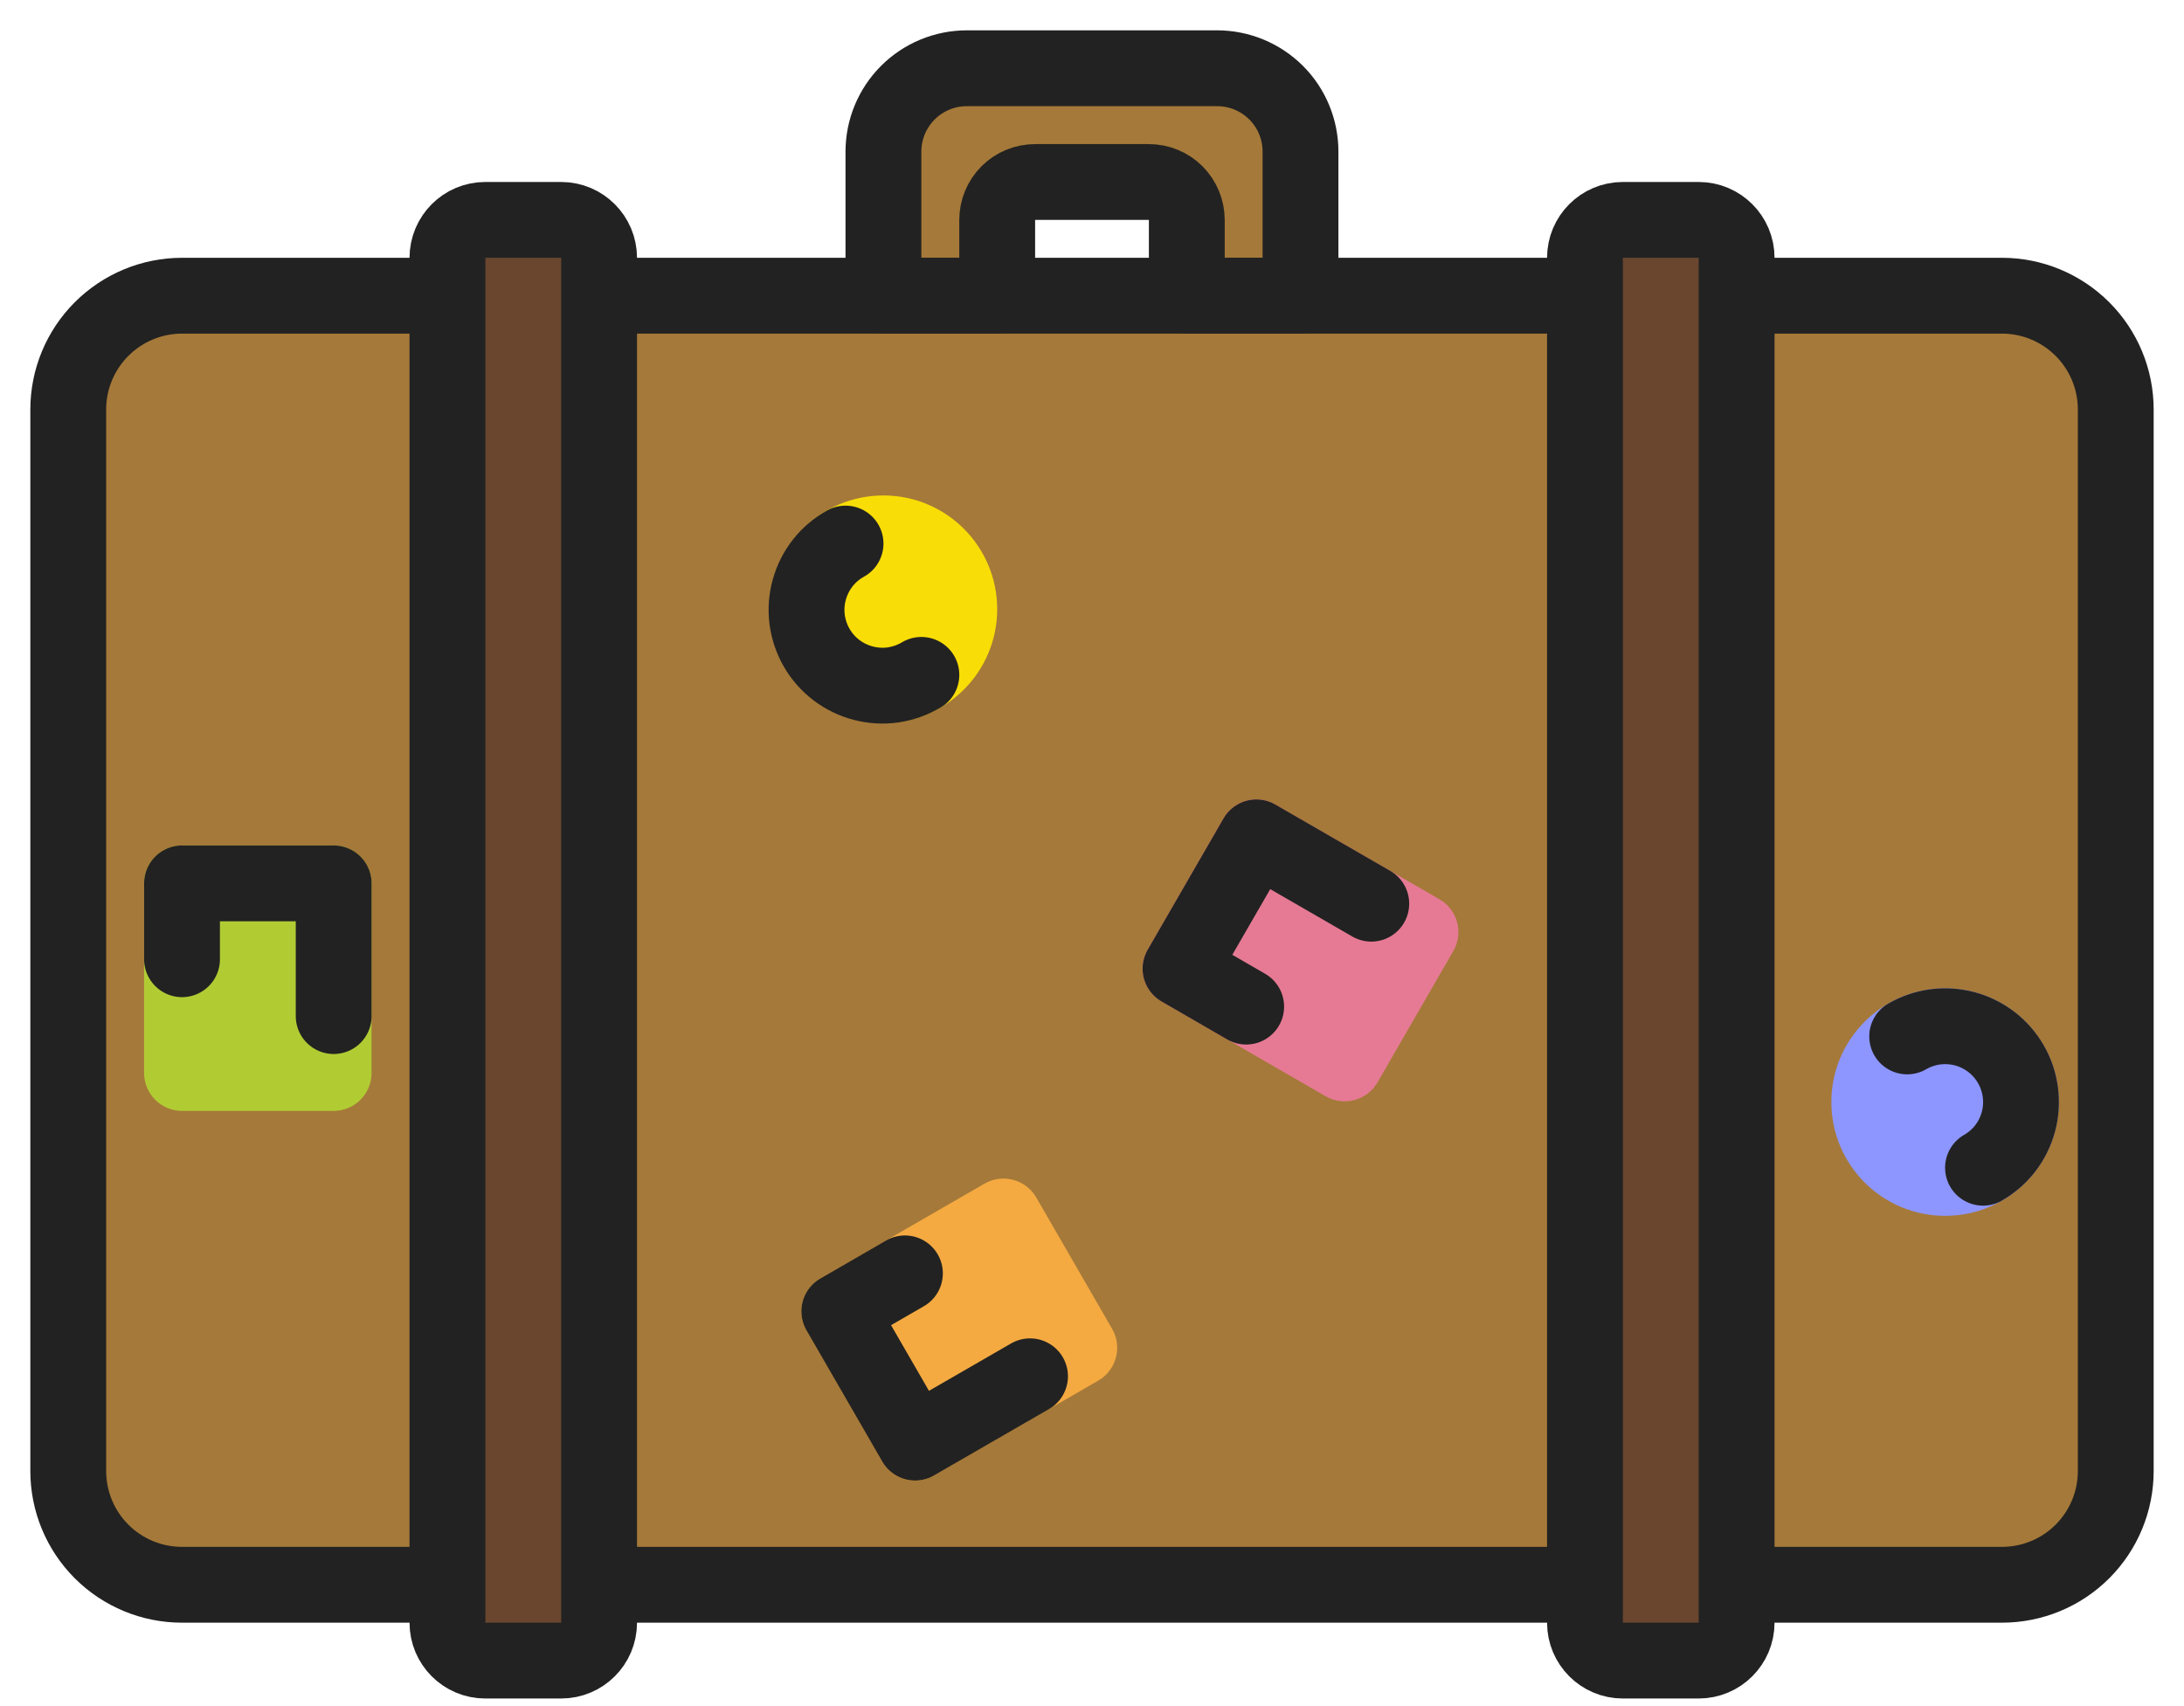 <?xml version="1.0" encoding="UTF-8"?> <svg xmlns="http://www.w3.org/2000/svg" width="32" height="25" viewBox="0 0 32 25" fill="none"><path d="M18.612 13.029L20.056 13.862L19.5 14.824L18.057 13.991L18.612 13.029ZM18.409 11.714C18.312 11.714 18.216 11.74 18.131 11.789C18.047 11.837 17.977 11.908 17.928 11.992L16.817 13.916C16.743 14.044 16.723 14.196 16.761 14.338C16.799 14.48 16.892 14.602 17.02 14.675L19.425 16.064C19.489 16.101 19.558 16.125 19.631 16.134C19.703 16.144 19.777 16.139 19.847 16.12C19.918 16.101 19.984 16.068 20.041 16.024C20.099 15.98 20.148 15.924 20.184 15.861L21.296 13.936C21.369 13.809 21.389 13.657 21.351 13.515C21.313 13.373 21.22 13.251 21.092 13.178L18.687 11.789C18.602 11.74 18.507 11.714 18.409 11.714Z" fill="#222222"></path><path d="M12.944 8.371C13.079 8.37 13.209 8.419 13.311 8.508C13.413 8.596 13.479 8.719 13.497 8.853C13.515 8.987 13.484 9.123 13.409 9.235C13.335 9.348 13.221 9.429 13.091 9.464C12.961 9.499 12.822 9.486 12.701 9.427C12.579 9.367 12.484 9.266 12.432 9.141C12.38 9.016 12.375 8.877 12.419 8.749C12.462 8.621 12.55 8.513 12.667 8.445C12.751 8.397 12.847 8.371 12.944 8.371ZM12.944 7.26C12.577 7.26 12.22 7.381 11.929 7.605C11.639 7.828 11.43 8.142 11.335 8.496C11.24 8.85 11.265 9.226 11.405 9.565C11.546 9.904 11.794 10.187 12.112 10.37C12.43 10.553 12.799 10.627 13.163 10.579C13.527 10.531 13.864 10.364 14.124 10.105C14.383 9.845 14.55 9.508 14.597 9.144C14.645 8.78 14.572 8.411 14.389 8.093C14.243 7.839 14.032 7.628 13.778 7.482C13.525 7.335 13.237 7.259 12.944 7.26Z" fill="#222222"></path><path d="M28.499 15.593C28.634 15.593 28.765 15.642 28.866 15.73C28.968 15.819 29.034 15.941 29.052 16.075C29.07 16.209 29.039 16.345 28.965 16.457C28.89 16.57 28.777 16.651 28.646 16.686C28.516 16.721 28.378 16.708 28.256 16.649C28.135 16.589 28.04 16.488 27.988 16.363C27.936 16.238 27.931 16.099 27.975 15.971C28.018 15.844 28.106 15.736 28.223 15.668C28.307 15.619 28.402 15.594 28.499 15.593ZM28.499 14.482C28.132 14.483 27.776 14.604 27.485 14.827C27.194 15.051 26.985 15.364 26.89 15.719C26.796 16.073 26.821 16.449 26.961 16.788C27.102 17.126 27.35 17.409 27.668 17.593C27.985 17.776 28.355 17.849 28.718 17.801C29.082 17.753 29.42 17.587 29.679 17.327C29.939 17.068 30.105 16.73 30.153 16.367C30.201 16.003 30.128 15.634 29.944 15.316C29.798 15.062 29.588 14.851 29.334 14.704C29.08 14.558 28.792 14.481 28.499 14.482Z" fill="#222222"></path><path d="M14.5 18.584L15.055 19.547L13.612 20.38L13.057 19.418L14.5 18.584ZM14.703 17.27C14.605 17.27 14.51 17.296 14.425 17.344L12.02 18.733C11.892 18.807 11.799 18.928 11.761 19.071C11.723 19.213 11.743 19.364 11.817 19.492L12.928 21.417C12.964 21.48 13.013 21.535 13.071 21.58C13.129 21.624 13.194 21.657 13.265 21.676C13.335 21.695 13.409 21.699 13.481 21.69C13.554 21.68 13.623 21.657 13.687 21.62L16.092 20.231C16.22 20.157 16.313 20.036 16.351 19.894C16.389 19.751 16.369 19.6 16.296 19.472L15.184 17.548C15.136 17.463 15.065 17.393 14.981 17.344C14.896 17.295 14.8 17.27 14.703 17.27Z" fill="#222222"></path><path d="M4.334 13.5V15.167H3.222V13.5H4.334ZM4.889 12.389H2.667C2.52 12.389 2.378 12.447 2.274 12.552C2.17 12.656 2.111 12.797 2.111 12.944V15.722C2.111 15.87 2.17 16.011 2.274 16.115C2.378 16.219 2.52 16.278 2.667 16.278H4.889C5.036 16.278 5.178 16.219 5.282 16.115C5.386 16.011 5.445 15.87 5.445 15.722V12.944C5.445 12.797 5.386 12.656 5.282 12.552C5.178 12.447 5.036 12.389 4.889 12.389Z" fill="#222222"></path><path d="M29.333 4.333H2.667C1.746 4.333 1 5.08 1 6V21.556C1 22.476 1.746 23.222 2.667 23.222H29.333C30.254 23.222 31 22.476 31 21.556V6C31 5.08 30.254 4.333 29.333 4.333Z" fill="#A57939"></path><path d="M8.222 3.222H7.111C6.804 3.222 6.556 3.471 6.556 3.778V23.778C6.556 24.085 6.804 24.333 7.111 24.333H8.222C8.529 24.333 8.778 24.085 8.778 23.778V3.778C8.778 3.471 8.529 3.222 8.222 3.222Z" fill="#6A462F"></path><path d="M24.889 3.222H23.778C23.471 3.222 23.223 3.471 23.223 3.778V23.778C23.223 24.084 23.471 24.333 23.778 24.333H24.889C25.196 24.333 25.445 24.084 25.445 23.778V3.778C25.445 3.471 25.196 3.222 24.889 3.222Z" fill="#6A462F"></path><path d="M21.091 13.177L18.685 11.788C18.419 11.635 18.08 11.726 17.926 11.992L16.815 13.916C16.662 14.182 16.753 14.521 17.018 14.675L19.424 16.064C19.69 16.217 20.03 16.126 20.183 15.861L21.294 13.936C21.448 13.67 21.357 13.331 21.091 13.177Z" fill="#E67A94"></path><path d="M12.944 10.593C13.864 10.593 14.611 9.847 14.611 8.927C14.611 8.006 13.864 7.26 12.944 7.26C12.024 7.26 11.277 8.006 11.277 8.927C11.277 9.847 12.024 10.593 12.944 10.593Z" fill="#F9DD06"></path><path d="M28.5 17.816C29.42 17.816 30.166 17.07 30.166 16.149C30.166 15.229 29.42 14.482 28.5 14.482C27.579 14.482 26.833 15.229 26.833 16.149C26.833 17.07 27.579 17.816 28.5 17.816Z" fill="#8D96FF"></path><path d="M14.425 17.344L12.019 18.733C11.754 18.887 11.662 19.227 11.816 19.492L12.927 21.417C13.08 21.683 13.42 21.773 13.686 21.62L16.091 20.231C16.357 20.078 16.448 19.738 16.295 19.472L15.184 17.548C15.03 17.282 14.691 17.191 14.425 17.344Z" fill="#F4AA41"></path><path d="M5.444 15.722L5.444 12.944C5.444 12.637 5.196 12.389 4.889 12.389L2.667 12.389C2.36 12.389 2.111 12.637 2.111 12.944L2.111 15.722C2.111 16.029 2.36 16.278 2.667 16.278L4.889 16.278C5.196 16.278 5.444 16.029 5.444 15.722Z" fill="#B1CC33"></path><path d="M14.611 4.333V3.222C14.611 3.075 14.669 2.934 14.774 2.829C14.878 2.725 15.019 2.667 15.167 2.667H16.833C16.981 2.667 17.122 2.725 17.226 2.829C17.33 2.934 17.389 3.075 17.389 3.222V4.333H19.055V2.222C19.055 1.898 18.927 1.587 18.698 1.358C18.468 1.129 18.157 1 17.833 1H14.167C13.842 1 13.531 1.129 13.302 1.358C13.073 1.587 12.944 1.898 12.944 2.222V4.333H14.611Z" fill="#A57939"></path><path d="M14.611 4.333V3.222C14.611 3.075 14.669 2.934 14.774 2.829C14.878 2.725 15.019 2.667 15.167 2.667H16.833C16.981 2.667 17.122 2.725 17.226 2.829C17.33 2.934 17.389 3.075 17.389 3.222V4.333H19.055V2.222C19.055 1.898 18.927 1.587 18.698 1.358C18.468 1.129 18.157 1 17.833 1H14.167C13.842 1 13.531 1.129 13.302 1.358C13.073 1.587 12.944 1.898 12.944 2.222V4.333H14.611Z" stroke="#222222" stroke-width="1.111" stroke-linejoin="round"></path><path d="M25.444 23.222H29.333C29.775 23.222 30.199 23.047 30.512 22.734C30.824 22.422 31 21.998 31 21.556V6C31 5.558 30.824 5.134 30.512 4.822C30.199 4.509 29.775 4.333 29.333 4.333H25.444" stroke="#222222" stroke-width="1.111" stroke-miterlimit="10"></path><path d="M6.556 4.333H2.667C2.225 4.333 1.801 4.509 1.488 4.822C1.176 5.134 1 5.558 1 6V21.556C1 21.998 1.176 22.422 1.488 22.734C1.801 23.047 2.225 23.222 2.667 23.222H6.556" stroke="#222222" stroke-width="1.111" stroke-miterlimit="10"></path><path d="M18.259 14.75L17.297 14.194L18.408 12.27L20.092 13.242" stroke="#222222" stroke-width="1.111" stroke-linecap="round" stroke-linejoin="round"></path><path d="M13.5 9.889C13.373 9.965 13.233 10.014 13.087 10.036C12.941 10.057 12.792 10.048 12.65 10.011C12.507 9.974 12.373 9.909 12.256 9.82C12.138 9.731 12.04 9.619 11.966 9.491C11.893 9.364 11.845 9.223 11.826 9.076C11.808 8.93 11.818 8.782 11.858 8.64C11.897 8.498 11.964 8.365 12.055 8.249C12.146 8.133 12.26 8.036 12.389 7.965" stroke="#222222" stroke-width="1.111" stroke-miterlimit="10" stroke-linecap="round"></path><path d="M27.944 15.187C28.071 15.114 28.21 15.066 28.355 15.047C28.5 15.028 28.647 15.038 28.788 15.075C28.929 15.113 29.061 15.178 29.177 15.267C29.293 15.356 29.39 15.467 29.463 15.593C29.536 15.72 29.583 15.859 29.602 16.004C29.621 16.149 29.612 16.296 29.574 16.437C29.536 16.578 29.471 16.71 29.382 16.826C29.293 16.941 29.182 17.038 29.055 17.111" stroke="#222222" stroke-width="1.111" stroke-miterlimit="10" stroke-linecap="round"></path><path d="M13.259 18.659L12.297 19.215L13.408 21.139L15.092 20.167" stroke="#222222" stroke-width="1.111" stroke-linecap="round" stroke-linejoin="round"></path><path d="M2.667 14.056V12.944H4.889V14.889" stroke="#222222" stroke-width="1.111" stroke-linecap="round" stroke-linejoin="round"></path><path d="M8.222 3.222H7.111C6.804 3.222 6.556 3.471 6.556 3.778V23.778C6.556 24.085 6.804 24.333 7.111 24.333H8.222C8.529 24.333 8.778 24.085 8.778 23.778V3.778C8.778 3.471 8.529 3.222 8.222 3.222Z" stroke="#222222" stroke-width="1.111" stroke-miterlimit="10"></path><path d="M24.889 3.222H23.778C23.471 3.222 23.223 3.471 23.223 3.778V23.778C23.223 24.084 23.471 24.333 23.778 24.333H24.889C25.196 24.333 25.445 24.084 25.445 23.778V3.778C25.445 3.471 25.196 3.222 24.889 3.222Z" stroke="#222222" stroke-width="1.111" stroke-miterlimit="10"></path><path d="M8.777 4.333H23.222" stroke="#222222" stroke-width="1.111" stroke-miterlimit="10"></path><path d="M23.222 23.222H8.777" stroke="#222222" stroke-width="1.111" stroke-miterlimit="10"></path></svg> 
